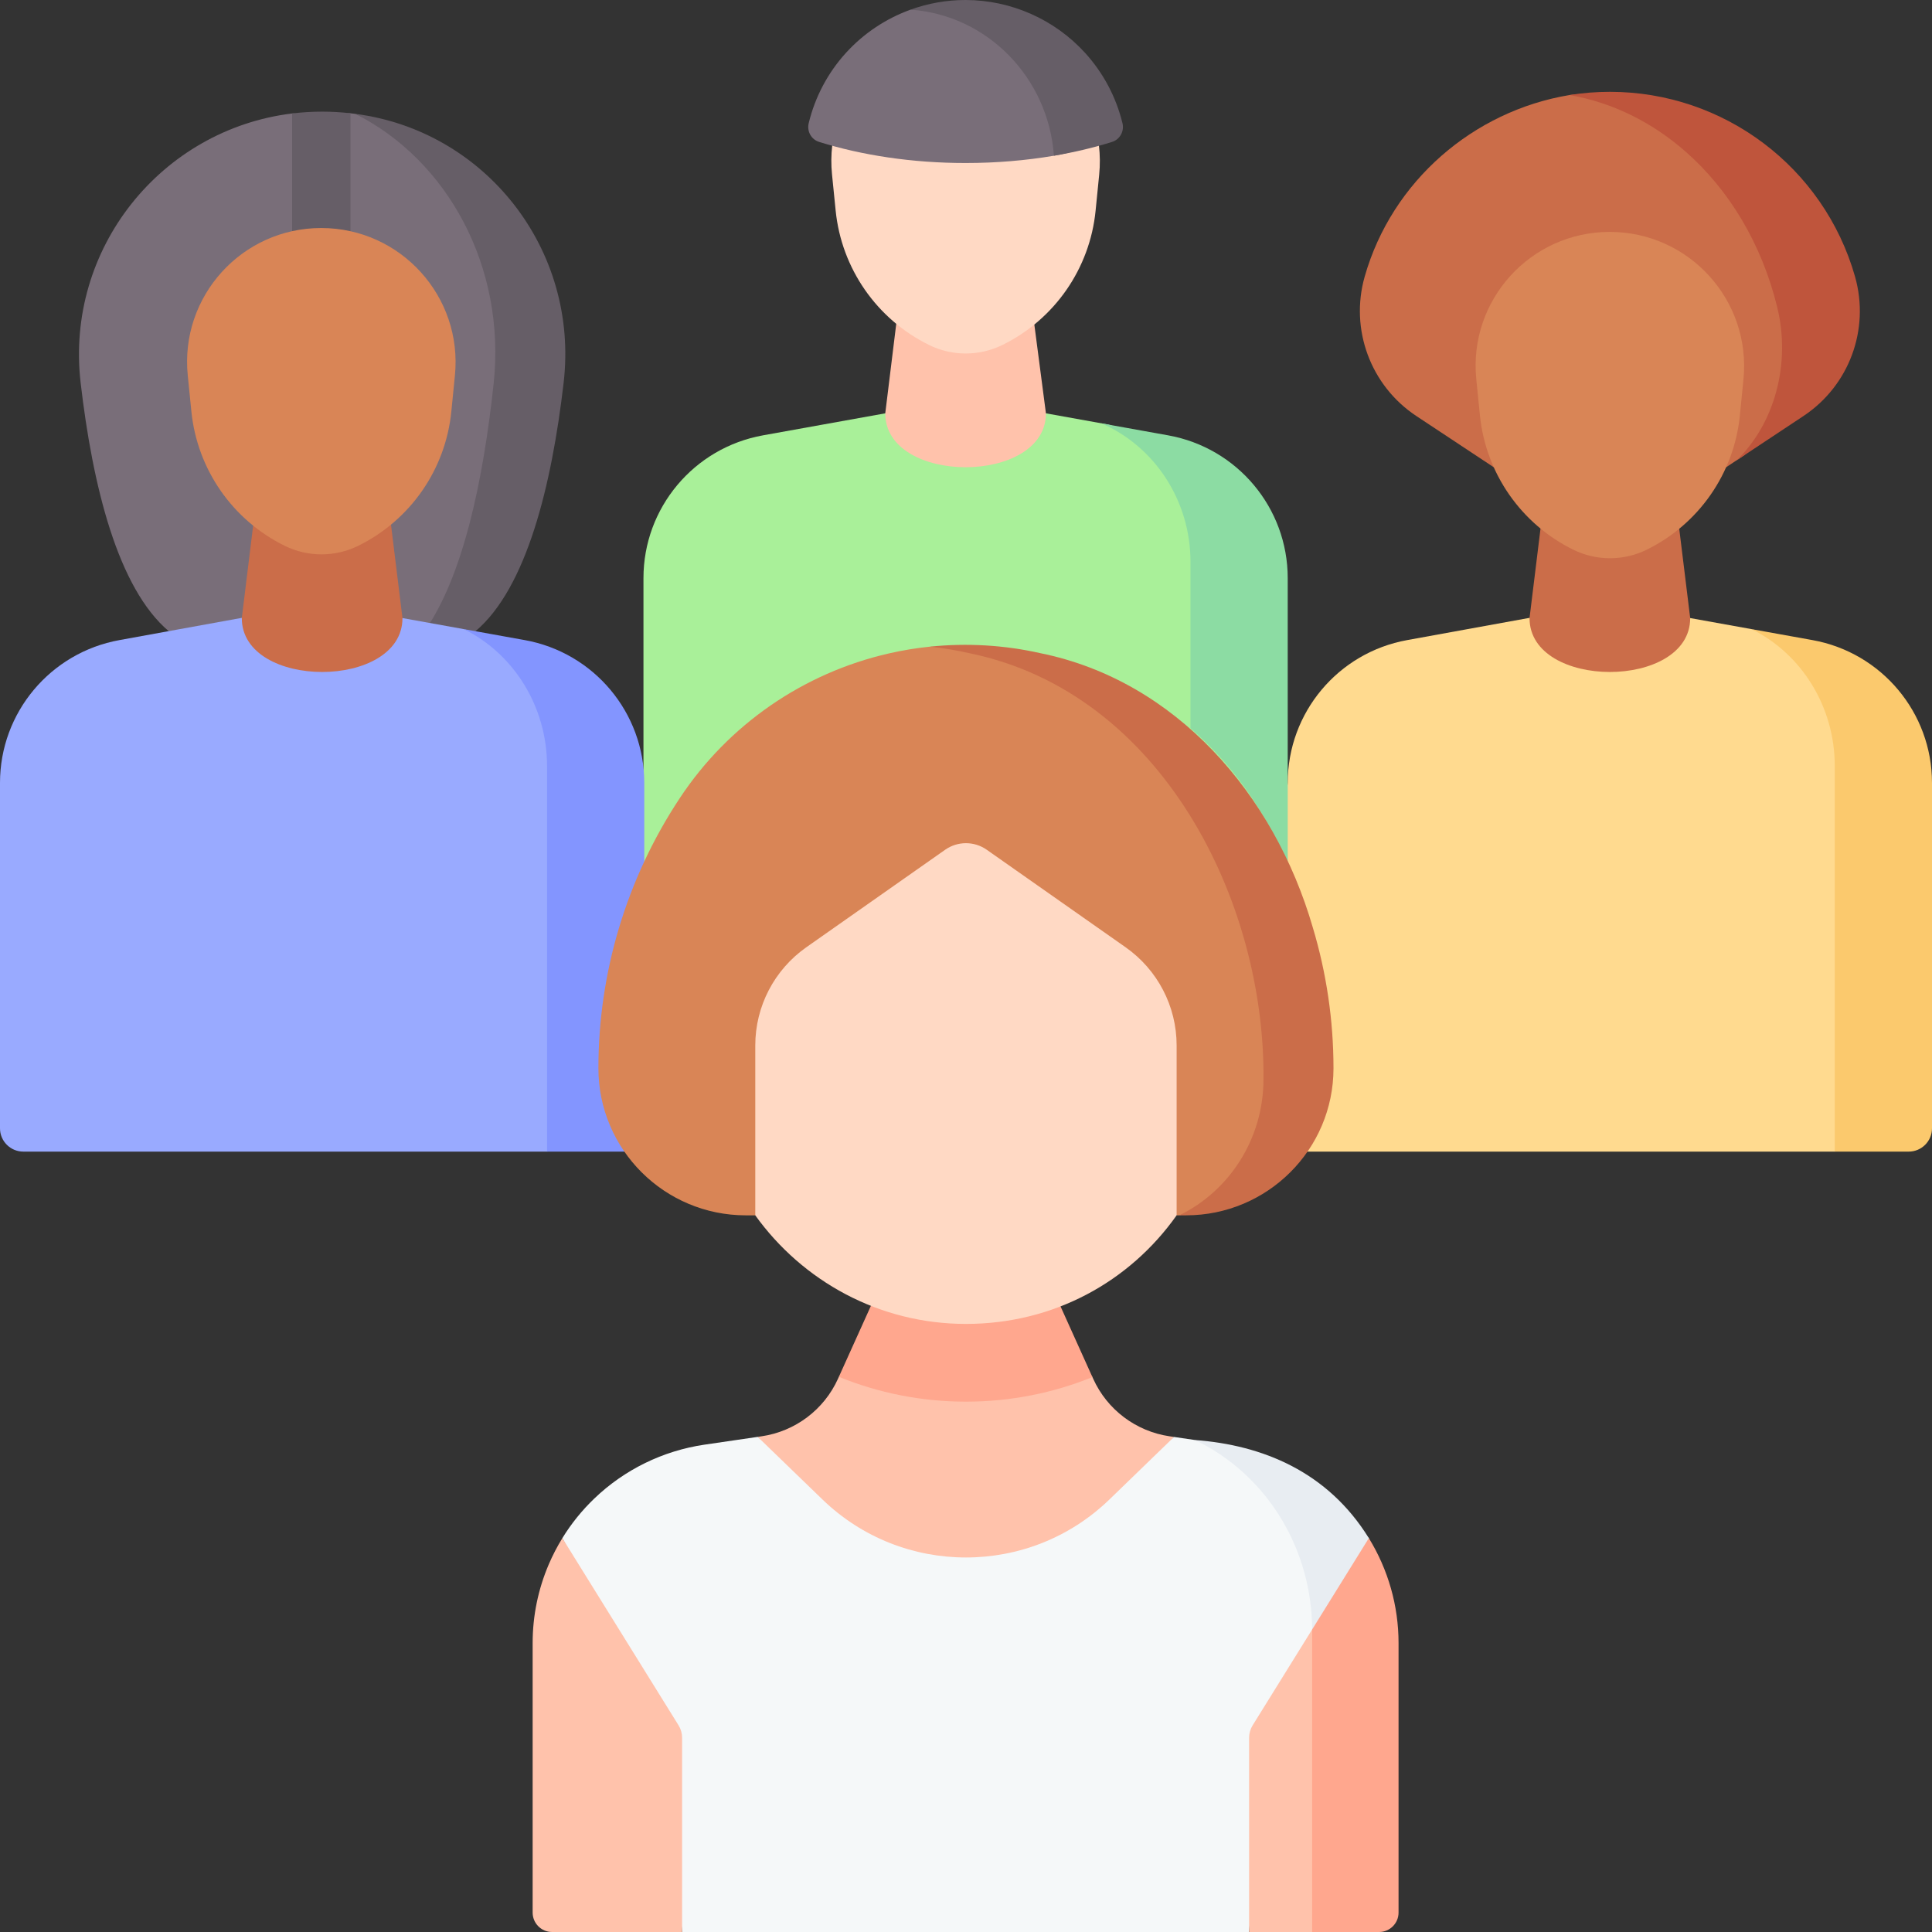 <svg id="Capa_1" enable-background="new 0 0 512 512" height="512" viewBox="0 0 512 512" width="512" xmlns="http://www.w3.org/2000/svg"><rect x="0" y="0" width="512" height="512" fill="#333333" stroke="none"/><g><path d="m44.764 167.311c-13.589-11.46-20.234-38.655-23.396-65.879-4.132-35.572 21.401-67.125 56.045-71.363 2.604-.318 5.258 3.336 7.956 3.336 2.412 0 5.166-3.641 7.503-3.386.427.047.854.098 1.278.153 30.413 11.39 55.127 36.559 51.013 71.977-3.162 27.224-10.466 53.702-24.056 65.163h-76.343z" fill="#796e79"/><path d="m149.37 101.432c-3.164 27.228-9.811 54.424-23.395 65.88h-13.511c10.244-14.443 15.614-40.033 18.355-65.643 3.329-31.07-12.347-59.287-36.669-71.495 34.402 4.45 59.332 35.85 55.22 71.258z" fill="#665e67"/><g><path d="m92.872 30.019v41.712c0 4.265-3.463 7.726-7.73 7.726-4.277 0-7.73-3.461-7.73-7.726v-41.662c2.607-.319 5.256-.483 7.956-.483 2.547.001 5.051.145 7.504.433z" fill="#665e67"/></g><path d="m170.525 271.81v-118.612c0-18.599 13.347-34.53 31.694-37.832l32.386-5.829h42.578l16.607 2.989 13.845 4.555c18.348 3.302 29.487 21.348 29.487 39.947l.009 113.3z" fill="#a9f099"/><path d="m341.259 153.198v54.26l6.145 31.014-6.145 31.817-25.765.227v-121.603c0-16.318-9.564-30.648-23.622-36.726l17.696 3.183c18.345 3.297 31.691 19.233 31.691 37.828z" fill="#8cdca3"/><path d="m341.259 228.371v41.918l-7.328.062c-.876-7.685-2.412-15.267-4.576-22.654-3.628-12.342-8.997-24.147-16.005-35.026-6.441-10.003-14.655-18.533-24.116-25.219-9.451-6.696-20.148-11.538-31.568-14.175l-.484-.113c-3.545-.814-7.132-1.411-10.739-1.793 9.77-1.01 19.664-.433 29.29 1.731l.484.113c11.419 2.575 22.117 7.304 31.568 13.825 9.461 6.521 17.675 14.835 24.116 24.59 3.545 5.367 6.668 10.961 9.358 16.741z" fill="#a9f099"/><path d="m165.995 301.3-.582-88.232c0-18.599-10.655-38.778-29.002-42.08l-13.493-4.264-17.526-3.156-40.663.051-33.035 6.005c-18.347 3.304-31.694 19.235-31.694 37.834v91.55c0 3.414 2.769 6.181 6.184 6.181h138.789z" fill="#9af"/><path d="m170.738 207.458v97.733h-25.765v-102.142c0-15.834-8.853-29.813-22.055-36.324l16.129 2.905c18.344 3.296 31.691 19.233 31.691 37.828z" fill="#8395ff"/><path d="m102.601 130.748 4.057 33.049c0 19.048-42.578 19.048-42.578 0l4.43-36.087z" fill="#cb6d49"/><path d="m75.466 144.65c6.128 3.013 13.306 3.016 19.431.01 13.839-6.793 23.181-20.242 24.708-35.572l.953-9.572c2.084-20.917-14.372-39.077-35.42-39.087-21.048-.011-37.485 18.132-35.38 39.051l.963 9.573c1.543 15.332 10.899 28.791 24.745 35.597z" fill="#d98556"/><path d="m507.258 301.3-.582-88.232c0-18.599-10.655-38.778-29.002-42.08l-13.493-4.264-17.526-3.156-40.663.051-33.035 6.005c-18.348 3.302-31.694 19.234-31.694 37.832v97.731h144.972z" fill="#ffda8f"/><path d="m512 207.458v91.552c0 3.414-2.769 6.181-6.184 6.181h-19.582v-102.142c0-15.834-8.853-29.813-22.055-36.324l16.129 2.905c18.346 3.296 31.692 19.233 31.692 37.828z" fill="#fbc96d"/><path d="m443.863 130.748 4.057 33.049c0 19.048-42.578 19.048-42.578 0l4.43-36.087z" fill="#cb6d49"/><path d="m238.087 81.157-3.483 28.379c0 19.048 42.578 19.048 42.578 0l-3.594-27.507z" fill="#ffc2ab"/><g><path d="m311.124 380.806-17.119 21.912c-21.179 20.49-54.859 20.49-76.038 0l-17.16-21.933 1.041-.155c8.904-1.308 16.531-7.057 20.231-15.247l.231-.513 6.901-8.838 5.564-18.783h42.234l5.599 18.347 6.897 9.342.201.445c3.7 8.19 11.326 13.938 20.231 15.247z" fill="#ffc2ab"/><path d="m362.757 407.622-26.841 50.556c-.608.979-.928 2.112-.928 3.266l-3.963 50.556h-150.263l-4.075-50.556c0-1.154-.319-2.287-.928-3.266l-26.73-50.556c2.34-3.812 5.184-7.345 8.472-10.498 7.987-7.665 18.19-12.651 29.156-14.268l14.15-2.071 17.16 16.596c21.179 20.49 54.859 20.49 76.038 0l17.119-16.576 5.525.809 7.864 2.294c14.429 2.148 25.607 12.993 38.244 23.714z" fill="#f5f8f9"/><path d="m180.762 460.512v51.488h-34.453c-2.846 0-5.153-2.306-5.153-5.151v-71.433c0-7.222 1.474-14.289 4.257-20.81 1.031-2.411 2.236-4.739 3.617-6.985l30.805 49.624c.608.98.927 2.113.927 3.267z" fill="#ffc2ab"/><path d="m366.998 437.429-.388 70.392-18.879 4.179h-16.706v-51.488c0-1.154.32-2.287.928-3.266l30.805-49.624c2.882 10.464 4.24 19.918 4.24 29.807z" fill="#ffc2ab"/><path d="m362.757 407.622-6.041 19.336-8.985 4.873c-.041-10.25-2.793-20.212-7.874-28.814-2.34-3.976-5.184-7.665-8.472-10.961-3.978-3.997-8.544-7.304-13.46-9.818-.422-.216-.845-.422-1.278-.618 17.943 1.322 35.219 8.397 46.11 26.002z" fill="#e8edf2"/><path d="m370.631 435.416v71.433c0 2.845-2.307 5.151-5.153 5.151h-17.747v-80.169l15.026-24.209c5.102 8.293 7.874 17.905 7.874 27.794z" fill="#ffa78e"/><path d="m289.502 364.942c-10.357 4.203-21.673 6.511-33.515 6.511-11.904 0-23.282-2.339-33.68-6.583l12.47-27.619h42.234z" fill="#ffa78e"/><path d="m324.763 282.241c0-37.893-30.793-68.611-68.778-68.611s-68.778 30.718-68.778 68.611c0 14.891 4.87 28.592 12.948 39.838 12.479 17.372 32.772 28.773 55.83 28.773 23.243 0 43.379-11.164 55.83-28.773 7.897-11.169 12.948-25.132 12.948-39.838z" fill="#ffd9c4"/><path d="m275.167 174.71-.487-.11c-9.628-2.169-18.042-3.018-28.237-3.233-3.638.376-7.258.972-10.841 1.789-22.749 5.185-42.614 18.927-55.457 38.363l-.072.11c-14.018 21.214-21.489 46.064-21.489 71.471 0 21.527 17.494 38.978 39.073 38.978h2.499v-45.034c0-10.353 5.049-20.058 13.535-26.018l36.787-25.835c3.304-2.32 7.713-2.32 11.017 0l36.787 25.835c8.486 5.96 13.535 15.665 13.535 26.018v45.034h.711l2.478-.687c21.579 0 34.535-17.623 34.535-39.151 0-25.408-5.77-46.213-19.788-67.427-12.888-19.5-31.748-34.958-54.586-40.103z" fill="#d98556"/><path d="m353.389 283.104c0 21.521-17.5 38.972-39.071 38.972h-1.793c13.192-6.418 22.313-20.181 22.313-36.118.395-47.104-26.863-102.206-77.656-112.794-3.545-.814-7.132-1.411-10.739-1.793 9.77-1.01 19.664-.433 29.29 1.731 35.935 7.306 61.942 37.408 72.174 72.69 3.617 12.042 5.482 24.61 5.482 37.312z" fill="#cb6d49"/></g><path d="m361.656 73.308c7.215-25.359 28.848-43.896 54.27-48.12 3.632-.603 10.345 1.14 14.12 1.14 30.199 0 49.759 20.855 58.005 49.836 3.975 13.972.102 23.38-12.028 31.414l-13.816 13.09-4.763 3.155h-61.586l-20.502-13.566c-12.137-8.031-17.676-22.971-13.7-36.949z" fill="#cb6d49"/><path d="m477.918 110.26-17.654 11.703c10.048-9.766 14.367-25.6 10.729-40.507v-.01c-4.122-16.895-12.81-31.173-24.25-41.228-8.904-7.819-19.458-13.083-30.815-15.03 3.494-.567 7.08-.855 10.708-.855 15.099 0 29.28 4.996 40.719 13.619 11.44 8.623 20.128 20.871 24.25 35.356v.01c3.977 13.98-1.557 28.907-13.687 36.942z" fill="#bf553c"/><path d="m416.941 145.678c6.128 3.013 13.306 3.016 19.431.01 13.839-6.793 23.181-20.242 24.708-35.572l.953-9.572c2.084-20.917-14.372-39.077-35.42-39.087-21.048-.011-37.485 18.132-35.38 39.051l.963 9.573c1.543 15.332 10.899 28.791 24.745 35.597z" fill="#d98556"/><path d="m246.203 91.418c6.128 3.013 13.306 3.016 19.431.01 13.839-6.793 23.181-20.242 24.708-35.572l.953-9.572c2.084-20.917-14.372-39.077-35.42-39.087-21.048-.011-37.485 18.132-35.38 39.051l.963 9.573c1.544 15.332 10.899 28.791 24.745 35.597z" fill="#ffd9c4"/><path d="m294.231 32.824c.519 2.128-.662 4.305-2.757 4.959-4.822 1.506-6.749 2.565-12.175 3.487-7.378 1.254-15.243 1.931-23.405 1.931-14.169 0-27.442-2.041-38.823-5.595-2.092-.653-3.272-2.825-2.759-4.95 1.656-6.864 5.012-13.291 9.85-18.622 4.725-5.206 10.633-9.115 17.129-11.469 5.041-.821 9.592-.283 14.604-.283 12.079.01 21.816 4.844 29.917 13.768 4.835 5.32 6.748 9.92 8.419 16.774z" fill="#796e79"/><path d="m294.706 37.612c-4.823 1.514-9.987 2.74-15.408 3.657-1.474-20.748-17.716-37.313-38.009-38.704 4.628-1.679 9.555-2.565 14.563-2.565 12.079.01 23.642 5.13 31.743 14.052 4.833 5.326 8.204 11.744 9.873 18.595.516 2.132-.67 4.306-2.762 4.965z" fill="#665e67"/></g></svg>